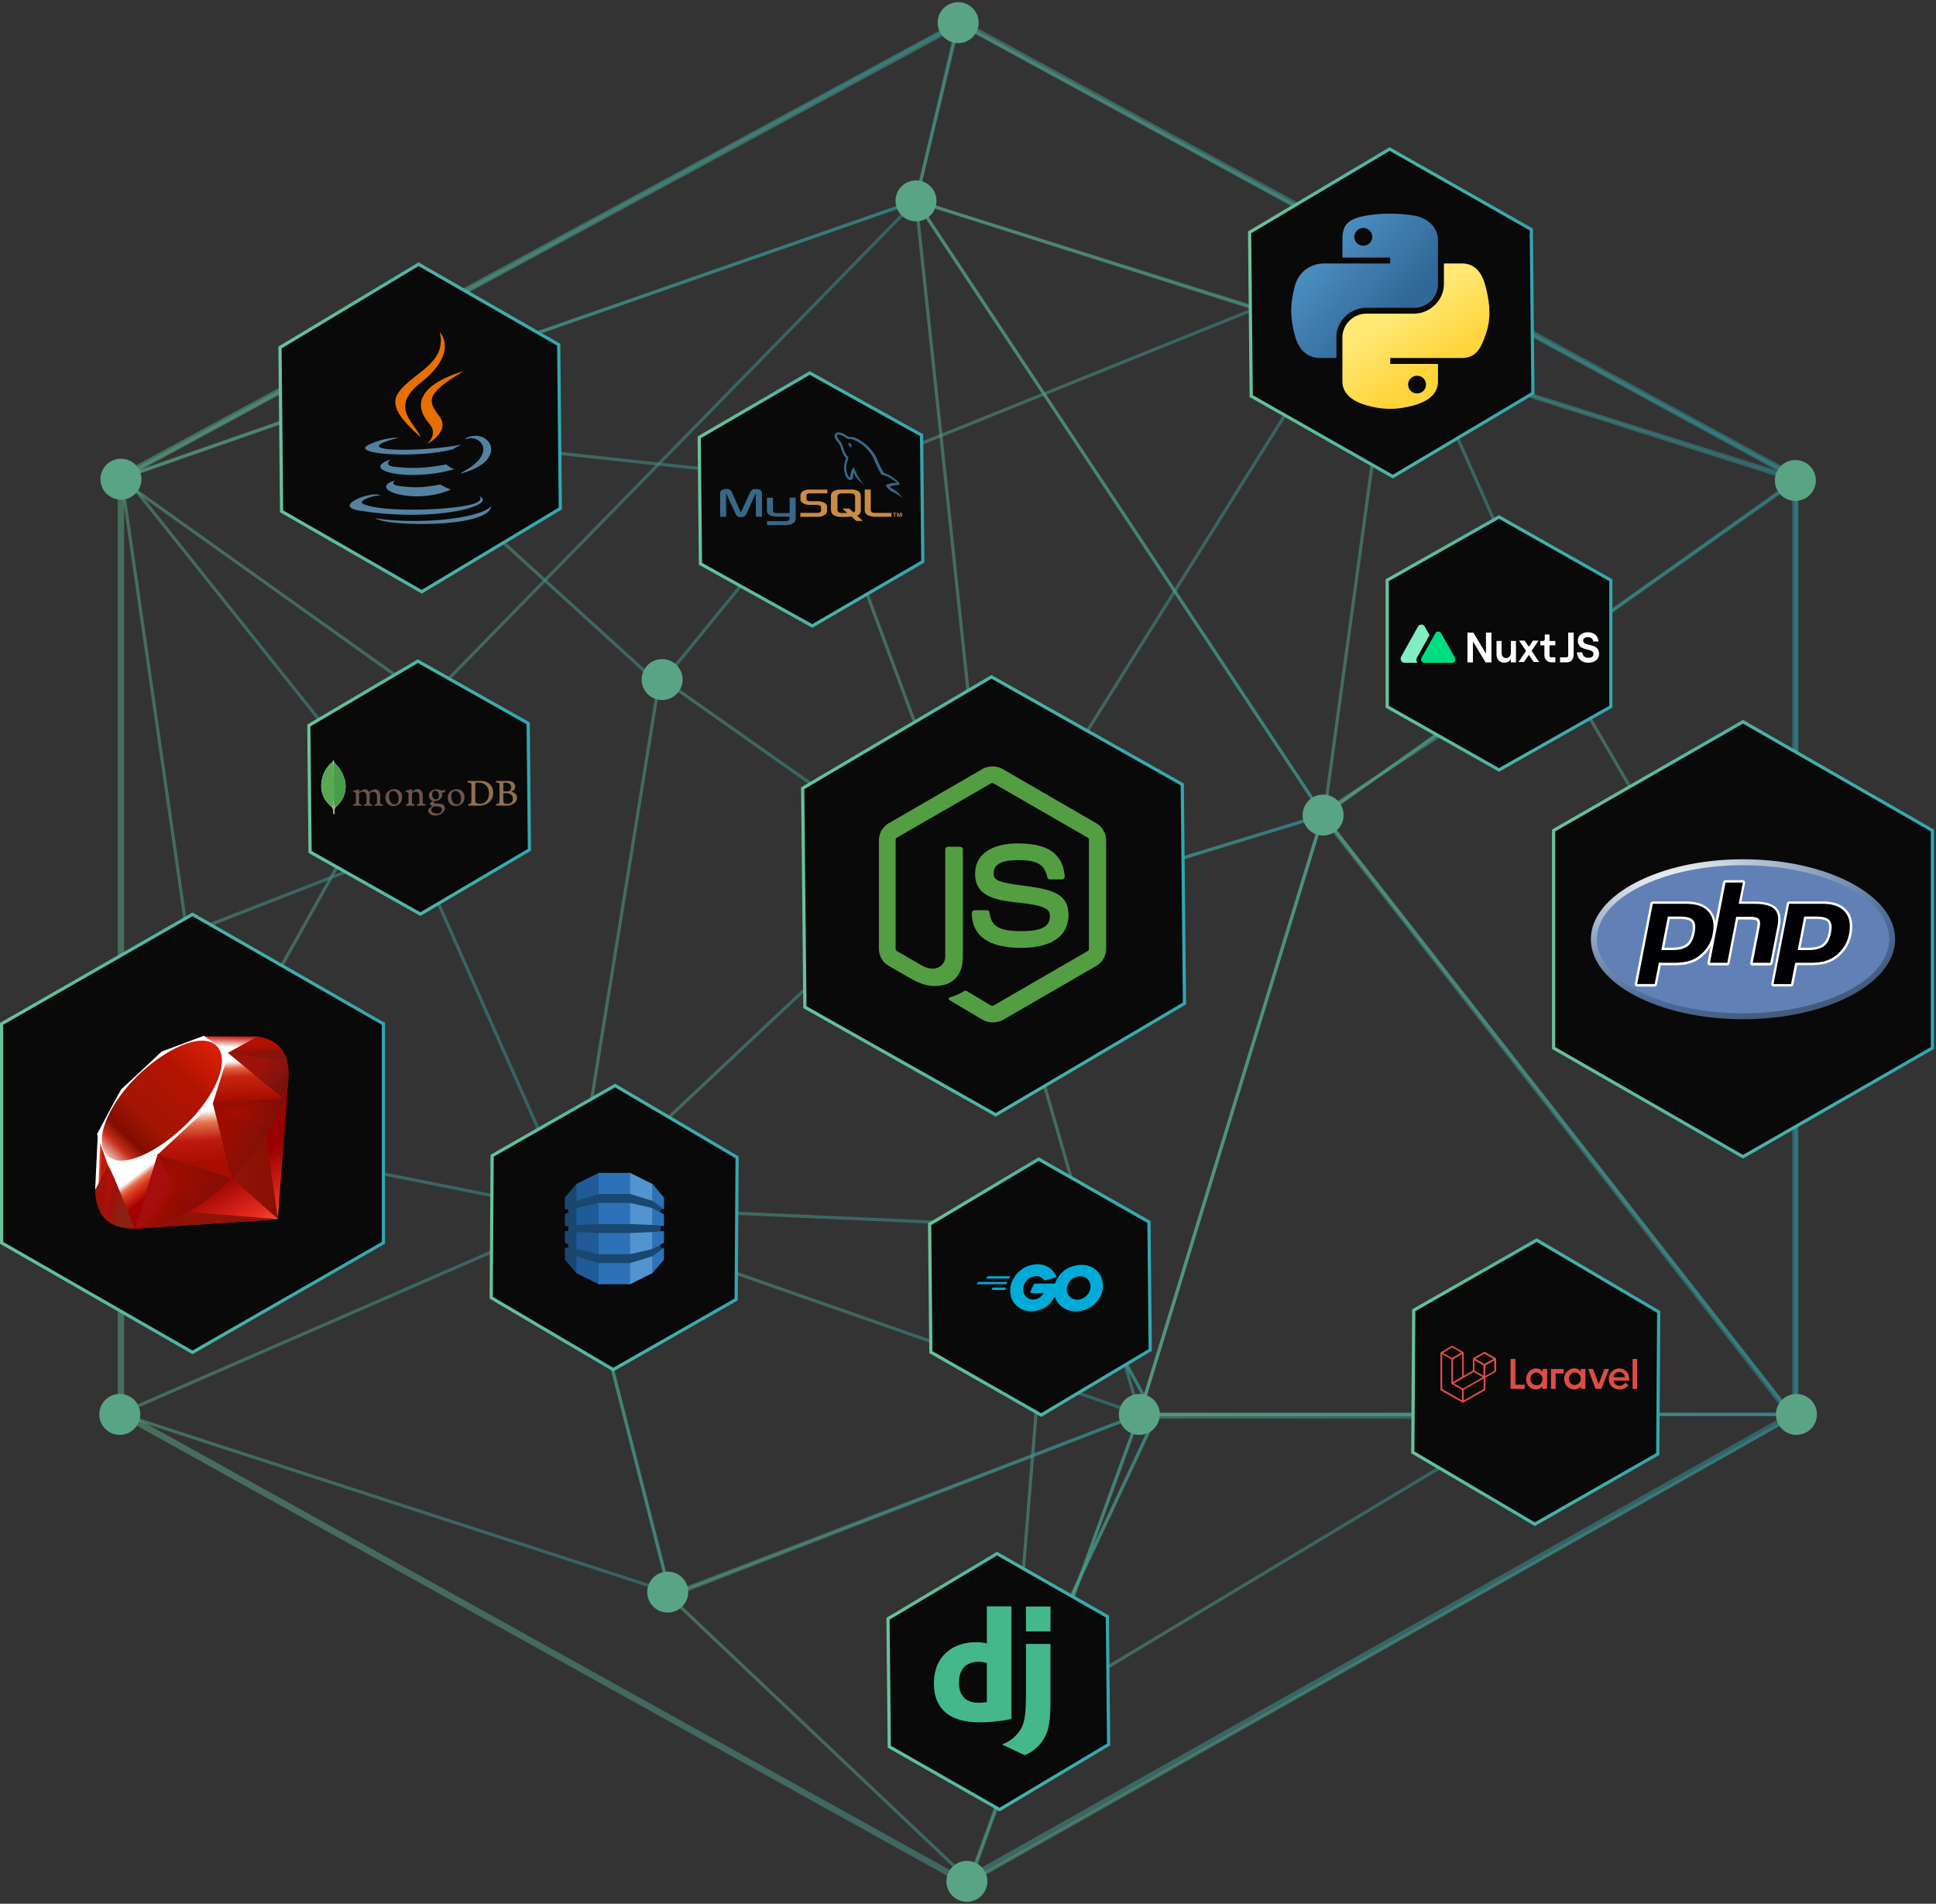 <svg width="605" height="595" viewBox="0 0 605 595" fill="none" xmlns="http://www.w3.org/2000/svg"><rect x="0" y="0" width="605" height="595" fill="#333333" stroke="none"/><g opacity=".8"><path opacity=".5" d="M37.797 441.689V149.08L300.285 7.078 561.053 149.08v292.609L301.146 587.995 37.796 441.689z" stroke="url(#a)" stroke-width="2"/><path opacity=".5" d="M286.25 62.78L310 286.5l103.477-31.759L286.25 62.78z" stroke="url(#b)" stroke-miterlimit="10"/><path opacity=".5" d="M286.248 62.78L37.43 149.698 134 218.5 286.248 62.78z" stroke="url(#c)" stroke-miterlimit="10"/><path opacity=".5" d="M37.773 149.357L299.161 7.561l-12.91 55.22-248.478 86.576z" stroke="url(#d)" stroke-miterlimit="10"/><path opacity=".5" d="M179.167 380.137l30.146 117.538-171.836-55.812 141.69-61.726z" stroke="url(#e)" stroke-miterlimit="10"/><path opacity=".5" d="M120.192 244.372l59.526 134.486-121.257-24.252 61.731-110.234z" stroke="url(#f)" stroke-miterlimit="10"/><path opacity=".5" d="M130.661 263.664L37.664 147.219l20.793 144.555 72.204-28.11z" stroke="url(#g)" stroke-miterlimit="10"/><path opacity=".5" d="M435.939 92.697l50.208 113.443L414 253.5l21.939-160.803z" stroke="url(#h)" stroke-miterlimit="10"/><path opacity=".5" d="M545.088 307.123L486.141 206.14l7.513 12.86 51.434 88.123z" stroke="url(#i)" stroke-miterlimit="10"/><path opacity=".5" d="M361.071 442.892l-45.204 96.339 160.38-96.339H361.071z" stroke="url(#j)" stroke-miterlimit="10"/><path opacity=".5" d="M361.071 442.891l-45.204 96.339 12.598-155.621 32.606 59.282z" stroke="url(#k)" stroke-miterlimit="10"/><path opacity=".5" d="M361.067 442.891l-32.606-59.282" stroke="url(#l)" stroke-miterlimit="10"/><path opacity=".5" d="M179.508 376.939l11.492.515 137.46 6.155-148.952-6.67z" stroke="url(#m)" stroke-miterlimit="10"/><path opacity=".5" d="M179.508 376.94l26.678-165.255 85.221 60.025-111.899 105.23z" stroke="url(#n)" stroke-miterlimit="10"/><path opacity=".5" d="M257.98 150.673l-137.792-14.882 85.982 78.266 51.81-63.384z" stroke="url(#o)" stroke-miterlimit="10"/><path opacity=".5" d="M257.984 150.673l174.493-70.41-125.927 201.29-48.566-130.88z" stroke="url(#p)" stroke-miterlimit="10"/><path opacity=".5" d="M356.09 442.062l-146.596 56.842-30.322-118.767 176.918 61.925z" stroke="url(#q)" stroke-miterlimit="10"/><path opacity=".5" d="M208.789 498.554l94.364 89.365 52.936-145.856-147.3 56.491z" stroke="url(#r)" stroke-miterlimit="10"/><path opacity=".5" d="M356.088 442.062l57.389-187.321L311 286l45.088 156.062z" stroke="url(#s)" stroke-miterlimit="10"/><path opacity=".5" d="M413.476 254.741L559.95 442.062H356.086l57.39-187.321z" stroke="url(#t)" stroke-miterlimit="10"/><path opacity=".5" d="M286.25 62.78l275.135 87.535-147.908 104.426L286.25 62.78z" stroke="url(#u)" stroke-miterlimit="10"/><path opacity=".5" d="M299.637 7.083L561.898 149.63 286.25 62.78l13.387-55.697z" stroke="url(#v)" stroke-miterlimit="10"/><path opacity=".5" d="M561.213 149.973v293.759L413.477 254.741l147.736-104.768z" stroke="url(#w)" stroke-miterlimit="10"/><path opacity=".5" d="M561.555 442.063L302.617 588.451l53.467-146.388h205.471z" stroke="url(#x)" stroke-miterlimit="10"/><path opacity=".5" d="M413.291 255.285l145.741 186.778H356.086l57.205-186.778z" stroke="url(#y)" stroke-miterlimit="10"/><path d="M37.797 156.149c3.534 0 6.4-2.859 6.4-6.387 0-3.527-2.866-6.387-6.4-6.387-3.534 0-6.399 2.86-6.399 6.387 0 3.528 2.865 6.387 6.4 6.387zm169.117 62.629c3.534 0 6.399-2.86 6.399-6.388 0-3.527-2.865-6.387-6.399-6.387s-6.398 2.86-6.398 6.387a6.393 6.393 0 0 0 6.398 6.388zM286.25 69.166c3.534 0 6.399-2.86 6.399-6.387 0-3.528-2.865-6.387-6.399-6.387s-6.398 2.86-6.398 6.387c0 3.527 2.864 6.387 6.398 6.387zm127.227 191.963c3.534 0 6.399-2.86 6.399-6.387 0-3.528-2.865-6.388-6.399-6.388s-6.399 2.86-6.399 6.388c0 3.527 2.865 6.387 6.399 6.387zm-57.438 187.319c3.534 0 6.399-2.859 6.399-6.387 0-3.527-2.865-6.387-6.399-6.387s-6.398 2.86-6.398 6.387c0 3.528 2.864 6.387 6.398 6.387zm-176.867-61.924c3.534 0 6.399-2.859 6.399-6.387 0-3.527-2.865-6.387-6.399-6.387s-6.399 2.86-6.399 6.387c0 3.528 2.865 6.387 6.399 6.387zm381.875-229.972c3.534 0 6.399-2.86 6.399-6.387 0-3.528-2.865-6.387-6.399-6.387s-6.399 2.859-6.399 6.387c0 3.527 2.865 6.387 6.399 6.387zm.336 291.897c3.534 0 6.399-2.859 6.399-6.387 0-3.527-2.865-6.387-6.399-6.387s-6.399 2.86-6.399 6.387c0 3.528 2.865 6.387 6.399 6.387zM302.149 594.382c3.534 0 6.399-2.86 6.399-6.387 0-3.528-2.865-6.387-6.399-6.387s-6.399 2.859-6.399 6.387c0 3.527 2.865 6.387 6.399 6.387zm-93.485-90.4c3.534 0 6.399-2.86 6.399-6.387 0-3.528-2.865-6.387-6.399-6.387s-6.398 2.859-6.398 6.387c0 3.527 2.864 6.387 6.398 6.387zM37.43 448.448c3.534 0 6.399-2.859 6.399-6.387 0-3.527-2.865-6.387-6.399-6.387s-6.399 2.86-6.399 6.387c0 3.528 2.865 6.387 6.4 6.387zM299.422 13.465c3.534 0 6.399-2.86 6.399-6.387 0-3.527-2.865-6.387-6.399-6.387s-6.399 2.86-6.399 6.387c0 3.527 2.865 6.387 6.399 6.387z" fill="#64C19B"/></g><g clip-path="url(#z)"><path d="M359.054 381.921l.395 39.992-34.079 20.342-34.473-19.651-.395-39.991 34.079-20.343 34.473 19.651z" fill="#090909" stroke="url(#A)"/><path fill-rule="evenodd" clip-rule="evenodd" d="M308.203 399.601c-.078 0-.098-.039-.059-.098l.403-.52c.039-.058.137-.097.209-.097h6.85c.078 0 .098.058.059.117l-.325.5c-.039.059-.137.117-.195.117l-6.942-.019zm-2.898 1.768c-.078 0-.098-.039-.059-.098l.403-.52c.039-.058.137-.097.208-.097h8.756c.078 0 .117.058.097.117l-.156.461c-.019.078-.097.117-.175.117l-9.074.02zm4.648 1.768c-.078 0-.097-.059-.058-.117l.266-.481c.039-.059.117-.117.195-.117h3.842c.078 0 .117.058.117.136l-.039.462c0 .078-.079.136-.137.136l-4.186-.019zm19.927-3.881c-1.209.306-2.034.54-3.224.845-.286.078-.305.098-.559-.195-.286-.325-.5-.539-.903-.728-1.209-.598-2.379-.422-3.478.286-1.306.845-1.976 2.093-1.956 3.647.019 1.534 1.072 2.801 2.593 3.016 1.307.175 2.399-.286 3.263-1.268.176-.208.325-.442.52-.708h-3.705c-.403 0-.5-.247-.364-.579.247-.598.709-1.592.982-2.093a.519.519 0 0 1 .481-.305h6.987c-.039.52-.039 1.04-.117 1.553a8.135 8.135 0 0 1-1.573 3.764c-1.384 1.826-3.185 2.957-5.473 3.263-1.878.247-3.627-.117-5.167-1.268-1.424-1.072-2.23-2.496-2.438-4.264-.247-2.093.364-3.971 1.632-5.622 1.365-1.788 3.165-2.919 5.375-3.322 1.807-.325 3.53-.117 5.09.943 1.02.669 1.748 1.592 2.229 2.704.111.175.033.273-.195.331z" fill="#00ACD7"/><path d="M336.232 409.871c-1.749-.039-3.341-.54-4.687-1.69-1.131-.982-1.846-2.23-2.073-3.705-.345-2.171.247-4.089 1.553-5.798 1.404-1.846 3.094-2.802 5.376-3.205 1.956-.344 3.802-.156 5.473.982 1.514 1.033 2.457 2.437 2.704 4.283.325 2.594-.423 4.706-2.21 6.507-1.268 1.287-2.821 2.093-4.609 2.457-.507.097-1.027.117-1.527.169zm4.569-7.755c-.019-.247-.019-.442-.058-.63-.345-1.898-2.093-2.977-3.92-2.555-1.787.403-2.938 1.534-3.36 3.341-.345 1.495.383 3.016 1.768 3.627 1.053.462 2.112.403 3.126-.117 1.521-.786 2.347-2.015 2.444-3.666z" fill="#00ACD7"/></g><g clip-path="url(#B)"><path d="M346.054 505.23l.395 39.992-34.079 20.342-34.473-19.651-.395-39.991 34.079-20.343 34.473 19.651z" fill="#090909" stroke="url(#C)"/><path d="M308.39 502.059h7.682v35.203a50.769 50.769 0 0 1-9.964 1.036c-9.382-.01-14.264-4.2-14.264-12.249 0-7.75 5.179-12.787 13.206-12.787a12.493 12.493 0 0 1 3.34.387v-11.59zm0 17.713a7.721 7.721 0 0 0-2.59-.388c-3.875 0-6.129 2.37-6.129 6.522 0 4.043 2.145 6.275 6.08 6.275.883 0 1.765-.065 2.639-.193v-12.216z" fill="#44B78B"/><path d="M328.278 513.798v17.631c0 6.071-.455 8.989-1.788 11.505a12.238 12.238 0 0 1-6.278 5.625l-7.126-3.358a11.06 11.06 0 0 0 6.086-5.093c1.096-2.172 1.443-4.689 1.443-11.31v-15h7.663zm-7.671-11.7h7.681v7.804h-7.681v-7.804z" fill="#44B78B"/></g><path d="M230.346 361.731l-.293 44.399-38.422 21.933-38.13-22.463.294-44.398 38.422-21.933 38.129 22.462z" fill="#090909" stroke="url(#D)"/><g clip-path="url(#E)"><g clip-path="url(#F)"><path d="M196.504 401.37h.424l6.926-3.454.115-.163v-27.569l-.115-.163-6.925-3.451h-.429l.004 34.8z" fill="#5294CF"/><path d="M187.492 401.37h-.431l-6.92-3.454-.14-.241-.071-27.35.211-.304 6.922-3.451h.436l-.007 34.8z" fill="#1F5B98"/><path d="M187.07 366.57h9.851v34.8h-9.851v-34.8z" fill="#2D72B8"/><path d="M207.484 383.189l-.233-.052-3.342-.311-.049.025-6.934-.276h-9.85l-6.933.276v-5.272l-.007.004.007-.015 6.933-1.603h9.849l6.933 1.603 2.549 1.351v-.869l1.077-.117-.112-.218-3.41-2.431-.104.033-6.933-2.142h-9.85l-6.933 2.142v-5.296l-3.626 4.235v3.699l.028-.021 1.048.115v.887l-1.076.574v3.681l.028-.002 1.048.015v1.545l-.904.014-.172-.017v3.683l1.076.577v.897l-1.032.113-.044-.034v3.698l3.626 4.236v-5.296l6.933 2.142h9.85l6.953-2.149.092.041 3.366-2.396.147-.238-1.077-.119v-.878l-.141-.056-2.303 1.238-.084.175-6.953 1.592v.001h-9.85v-.001l-6.933-1.599v-5.291l6.933.276v.007h9.85l6.933-.281.158.072 3.24-.277.228-.112-1.077-.015v-1.545l1.077-.018z" fill="#1A476F"/><path d="M203.859 392.62v5.296l3.626-4.236v-3.674l-3.605 2.609-.021.005zm0-2.236l.021-.004 3.605-1.935v-3.696l-3.626.332v5.303zm.021-12.812l-.021-.004v5.283l3.626.338v-3.696l-3.605-1.921zm0-2.234l3.605 2.594v-3.675l-3.626-4.236v5.296l.021.007v.014z" fill="#2D72B8"/></g></g><g clip-path="url(#G)"><path d="M119.817 319.994v68.441L60.159 422.67.5 388.434v-68.44l59.658-34.21 59.659 34.21z" fill="#090909" stroke="url(#H)"/><g clip-path="url(#I)" fill-rule="evenodd" clip-rule="evenodd"><path d="M76.615 363.56l-34.552 20.517 44.738-3.036 3.446-45.112-13.632 27.631z" fill="url(#J)"/><path d="M86.874 381.011L83.03 354.47l-10.474 13.831 14.32 12.71z" fill="url(#K)"/><path d="M86.925 381.01l-28.171-2.211-16.543 5.22 44.714-3.009z" fill="url(#L)"/><path d="M42.253 384.025l7.038-23.055-15.486 3.311 8.448 19.744z" fill="url(#M)"/><path d="M72.554 368.377l-6.475-25.364-18.532 17.371 25.007 7.993z" fill="url(#N)"/><path d="M88.778 343.37l-17.517-14.307-4.878 15.77 22.395-1.463z" fill="url(#O)"/><path d="M80.584 323.962l-10.303 5.693-6.5-5.77 16.803.077z" fill="url(#P)"/><path d="M29.727 372.015l4.316-7.872-3.492-9.377-.824 17.249z" fill="url(#Q)"/><path d="M30.32 354.47l3.513 9.964 15.263-3.425 17.426-16.195 4.918-15.62-7.744-5.467-13.164 4.926c-4.148 3.858-12.197 11.491-12.487 11.635-.287.147-5.315 9.649-7.725 14.182z" fill="#fff"/><path d="M42.653 336.57c8.99-8.913 20.578-14.178 25.026-9.691 4.444 4.487-.269 15.391-9.258 24.301-8.99 8.91-20.435 14.466-24.88 9.979-4.446-4.484.123-15.679 9.112-24.589z" fill="url(#R)"/><path d="M42.25 384.016l6.983-23.128 23.19 7.45c-8.385 7.862-17.71 14.508-30.173 15.678z" fill="url(#S)"/><path d="M66.555 344.769l5.953 23.581c7.004-7.365 13.29-15.282 16.369-25.075l-22.322 1.494z" fill="url(#T)"/><path d="M88.81 343.395c2.382-7.191 2.932-17.506-8.303-19.421l-9.218 5.092 17.52 14.329z" fill="url(#U)"/><path d="M29.727 371.911c.33 11.867 8.891 12.044 12.538 12.148l-8.424-19.674-4.114 7.526z" fill="#9E1209"/><path d="M66.586 344.805c5.382 3.308 16.229 9.952 16.449 10.074.341.193 4.676-7.309 5.66-11.549l-22.11 1.475z" fill="url(#V)"/><path d="M49.227 360.888l9.334 18.009c5.52-2.993 9.842-6.64 13.8-10.547l-23.134-7.462z" fill="url(#W)"/><path d="M33.807 364.409l-1.323 15.749c2.496 3.409 5.93 3.705 9.53 3.439-2.605-6.484-7.81-19.45-8.207-19.188z" fill="url(#X)"/><path d="M71.234 329.106l18.544 2.602c-.99-4.194-4.029-6.9-9.21-7.746l-9.334 5.144z" fill="url(#Y)"/></g></g><g clip-path="url(#Z)"><path d="M503.385 181.34v39.531l-34.943 19.766-34.942-19.766V181.34l34.942-19.766 34.943 19.766z" fill="#090909" stroke="url(#aa)"/><g clip-path="url(#ab)"><path d="M496.21 197.615c1.921 0 3.219 1.128 3.298 2.868h-1.64c-.077-.81-.698-1.354-1.661-1.354-.896 0-1.454.425-1.454 1.075 0 .587.403.881.978 1.086l.126.043.13.04.135.039.21.055.216.054.37.089.221.056.2.052.133.038.132.039.066.021.131.043.129.046.064.024.126.051c.877.368 1.581 1 1.581 2.367 0 1.726-1.39 2.776-3.388 2.776-2.064 0-3.414-1.276-3.505-3.227l-.002-.002h1.65c.091 1.039.766 1.7 1.856 1.7.974 0 1.649-.398 1.649-1.221 0-.63-.487-.922-1.153-1.14l-.136-.043-.14-.041-.29-.08-.53-.14-.154-.043-.154-.045-.154-.047a4.543 4.543 0 0 1-.153-.05l-.151-.053c-1.003-.367-1.869-.99-1.869-2.488.002-1.527 1.287-2.588 3.133-2.588zm-26.95 2.707v3.798c0 .916.546 1.554 1.363 1.554.896 0 1.519-.717 1.519-1.7v-3.652h1.596v6.693h-1.596v-1.038c-.364.73-1.103 1.142-2.038 1.142-1.479 0-2.44-1.089-2.44-2.656v-4.141h1.596zm-8.826-2.602l3.933 6.56v-6.56h1.713v9.295h-1.843l-3.946-6.546v6.546h-1.713v-9.295h1.856zm31.346 0v6.639c0 1.793-.843 2.656-2.271 2.656h-1.994v-1.579h2.038a.506.506 0 0 0 .364-.154.532.532 0 0 0 .151-.372v-7.19h1.712zm-7.554.584v2.018h1.817v1.368h-1.817v3.322c0 .112.043.219.12.298a.406.406 0 0 0 .291.123h1.406v1.579h-1.051c-1.428 0-2.363-.85-2.363-2.336v-2.985h-1.284v-1.369h.806c.376 0 .595-.229.595-.608v-1.41h1.48zm-7.775 1.912l1.311 1.926 1.298-1.926h1.752l-2.194 3.201 2.363 3.492h-1.687l-1.532-2.231-1.532 2.231h-1.7l2.362-3.492-2.18-3.201h1.739z" fill="#fff"/><path d="M445.251 195.857a1.225 1.225 0 0 0-2.157 0l-5.222 9.367c-.479.86.12 1.934 1.078 1.934h4.077a1.281 1.281 0 0 1-.251-1.573l3.955-7.072-1.48-2.656z" fill="#80EEC0"/><path d="M448.563 197.912a1.019 1.019 0 0 1 1.785 0l4.322 7.664c.397.703-.099 1.582-.892 1.582h-8.645c-.793 0-1.288-.879-.892-1.582l4.322-7.664z" fill="#00DC82"/></g></g><g clip-path="url(#ac)"><path d="M478.533 71.726l.503 51.188-43.765 26.036-44.266-25.147-.503-51.189 43.766-26.036 44.265 25.148z" fill="#090909" stroke="url(#ad)"/><g clip-path="url(#ae)"><path d="M434.112 66.789c-2.555.01-4.994.223-7.14.593-6.323 1.088-7.471 3.366-7.471 7.564v5.546h14.941v1.849h-20.549c-4.342 0-8.144 2.542-9.334 7.378-1.371 5.542-1.432 9 0 14.788 1.062 4.308 3.599 7.377 7.942 7.377h5.137v-6.648c0-4.803 4.267-9.04 9.334-9.04h14.924c4.154 0 7.47-3.331 7.47-7.394V74.945c0-3.943-3.416-6.905-7.47-7.564a47.954 47.954 0 0 0-7.784-.592zm-8.082 4.46c1.544 0 2.804 1.247 2.804 2.781 0 1.53-1.26 2.764-2.804 2.764-1.548 0-2.803-1.236-2.803-2.764 0-1.534 1.255-2.781 2.803-2.781z" fill="url(#af)"/><path d="M451.228 82.34v6.462c0 5.01-4.361 9.226-9.334 9.226H426.97c-4.088 0-7.47 3.408-7.47 7.394v13.856c0 3.943 3.521 6.263 7.47 7.394 4.731 1.354 9.265 1.6 14.924 0 3.761-1.06 7.471-3.195 7.471-7.394v-5.545h-14.924v-1.849h22.394c4.342 0 5.96-2.95 7.471-7.377 1.559-4.558 1.494-8.942 0-14.788-1.073-4.21-3.124-7.377-7.471-7.377h-5.607v-.001zm-8.394 35.09c1.549 0 2.804 1.237 2.804 2.764 0 1.534-1.255 2.782-2.804 2.782-1.543 0-2.803-1.248-2.803-2.782 0-1.529 1.26-2.764 2.803-2.764z" fill="url(#ag)"/></g></g><g clip-path="url(#ah)"><path d="M369.461 245.163l.689 68.457-58.982 34.808-59.64-33.65-.69-68.426 58.983-34.809 59.64 33.62z" fill="#090909" stroke="url(#ai)"/><path fill-rule="evenodd" clip-rule="evenodd" d="M310.162 319.537c-1.102 0-2.131-.294-3.086-.808l-9.775-5.806c-1.47-.809-.735-1.103-.294-1.25 1.984-.661 2.352-.808 4.409-1.984.221-.147.515-.074.735.073l7.497 4.483c.294.147.661.147.882 0l29.325-16.977c.294-.147.441-.441.441-.809v-33.881c0-.367-.147-.661-.441-.808l-29.325-16.904c-.294-.147-.662-.147-.882 0l-29.325 16.904c-.294.147-.441.514-.441.808v33.881c0 .294.147.662.441.809l8.011 4.63c4.336 2.205 7.056-.367 7.056-2.94v-33.44c0-.441.367-.882.882-.882h3.748c.441 0 .882.367.882.882v33.44c0 5.806-3.16 9.187-8.672 9.187-1.691 0-3.014 0-6.762-1.837l-7.717-4.41a6.202 6.202 0 0 1-3.087-5.365v-33.882a6.204 6.204 0 0 1 3.087-5.365l29.325-16.977c1.837-1.029 4.336-1.029 6.173 0l29.325 16.977a6.204 6.204 0 0 1 3.087 5.365v33.882a6.202 6.202 0 0 1-3.087 5.365l-29.325 16.978a7.52 7.52 0 0 1-3.087.661zm9.04-23.298c-12.861 0-15.507-5.88-15.507-10.877 0-.441.367-.882.882-.882h3.822c.441 0 .808.294.808.735.588 3.895 2.278 5.806 10.069 5.806 6.174 0 8.819-1.397 8.819-4.704 0-1.911-.735-3.307-10.362-4.263-8.012-.808-13.009-2.572-13.009-8.966 0-5.953 4.997-9.481 13.376-9.481 9.407 0 14.038 3.234 14.626 10.289 0 .221-.074.441-.221.662-.147.147-.367.294-.588.294h-3.822a.86.86 0 0 1-.808-.662c-.882-4.042-3.16-5.365-9.187-5.365-6.762 0-7.57 2.352-7.57 4.116 0 2.131.955 2.793 10.069 3.969 9.04 1.176 13.303 2.866 13.303 9.187-.074 6.467-5.366 10.142-14.7 10.142z" fill="#539E43"/></g><path d="M603.885 259.558v67.99l-59.193 33.981-59.192-33.981v-67.99l59.192-33.982 59.193 33.982z" fill="#090909" stroke="url(#aj)"/><ellipse cx="544.689" cy="293.553" rx="47.548" ry="25" fill="url(#ak)"/><ellipse cx="544.691" cy="293.553" rx="45.691" ry="23.143" fill="#6181B6"/><path fill-rule="evenodd" clip-rule="evenodd" d="M553.942 301.057l2.266-11.665c.52-2.637.074-4.606-1.263-5.832-1.3-1.188-3.529-1.783-6.798-1.783h-3.938l1.115-5.795a.775.775 0 0 0-.149-.631.666.666 0 0 0-.557-.26h-5.424a.758.758 0 0 0-.742.594l-2.415 12.37c-.223-1.411-.743-2.6-1.634-3.566-1.598-1.82-4.087-2.749-7.467-2.749h-10.438a.758.758 0 0 0-.743.595l-4.867 25.111a.774.774 0 0 0 .149.631c.149.186.334.26.557.26h5.461a.76.76 0 0 0 .743-.594l1.188-6.055h4.05c2.117 0 3.937-.223 5.312-.669a10.531 10.531 0 0 0 3.9-2.34 11.972 11.972 0 0 0 2.303-2.86l-.966 5.015a.774.774 0 0 0 .149.631c.148.186.334.26.557.26h5.424c.371 0 .668-.26.742-.594l2.675-13.744h3.715c1.597 0 2.043.297 2.191.445.112.112.335.557.075 1.932l-2.155 11.107a.774.774 0 0 0 .149.631c.148.186.334.26.557.26h5.572c.334-.111.632-.371.706-.705zm-25.112-9.658c-.334 1.746-.966 3.009-1.894 3.714-.929.706-2.452 1.078-4.458 1.078h-2.415l1.746-8.99h3.121c2.303 0 3.232.483 3.603.892.483.594.594 1.746.297 3.306zm48.295-6.91c-1.597-1.82-4.086-2.749-7.466-2.749h-10.513a.76.76 0 0 0-.743.595l-4.866 25.074a.777.777 0 0 0 .148.631.67.67 0 0 0 .558.26h5.46c.372 0 .669-.26.743-.594l1.189-6.055h4.049c2.117 0 3.938-.223 5.312-.669a10.515 10.515 0 0 0 3.9-2.34c.966-.891 1.783-1.894 2.378-2.972a12.376 12.376 0 0 0 1.3-3.566c.631-3.232.149-5.758-1.449-7.615zm-5.683 6.909c-.334 1.746-.966 3.009-1.894 3.715-.929.706-2.452 1.077-4.458 1.077h-2.415l1.746-8.99h3.121c2.303 0 3.232.483 3.603.892.52.594.631 1.746.297 3.306z" fill="#fff"/><path fill-rule="evenodd" clip-rule="evenodd" d="M524.924 286.458c2.081 0 3.455.372 4.161 1.152.706.78.854 2.08.483 3.937-.372 1.932-1.115 3.343-2.192 4.161-1.077.817-2.712 1.226-4.903 1.226h-3.306l2.043-10.476h3.714zm-13.299 21.099h5.461l1.3-6.649h4.68c2.081 0 3.752-.223 5.089-.669 1.338-.446 2.526-1.151 3.641-2.191.929-.855 1.671-1.784 2.229-2.786a10.824 10.824 0 0 0 1.188-3.344c.595-2.971.149-5.275-1.3-6.946-1.448-1.672-3.752-2.489-6.909-2.489h-10.513l-4.866 25.074zm27.601-31.723h5.423l-1.3 6.65h4.829c3.046 0 5.126.52 6.278 1.597 1.152 1.077 1.486 2.786 1.04 5.164l-2.266 11.664h-5.498l2.155-11.107c.26-1.263.148-2.118-.26-2.563-.409-.446-1.337-.706-2.712-.706h-4.346l-2.786 14.376h-5.424l4.867-25.075zm28.308 10.624c2.08 0 3.454.371 4.16 1.151s.855 2.08.483 3.938c-.371 1.931-1.114 3.343-2.192 4.16-1.077.818-2.711 1.226-4.903 1.226h-3.306l2.043-10.475h3.715zm-13.3 21.099h5.461l1.3-6.649h4.681c2.08 0 3.752-.223 5.089-.669 1.337-.446 2.526-1.151 3.64-2.191.929-.855 1.672-1.784 2.229-2.786a10.85 10.85 0 0 0 1.189-3.344c.594-2.971.148-5.275-1.3-6.946-1.449-1.672-3.752-2.489-6.91-2.489h-10.512l-4.867 25.074z" fill="#000004"/><path d="M518.346 410.04l-.293 44.399-38.422 21.933-38.13-22.463.294-44.398 38.422-21.933 38.129 22.462z" fill="#090909" stroke="url(#al)"/><path d="M453.889 420.558l.573.377 2.669 1.529a.494.494 0 0 1 .296.497v7.009l.277-.139 2.372-1.35a.34.34 0 0 0 .198-.358v-3.276a.493.493 0 0 1 .297-.496l3.064-1.748a.47.47 0 0 1 .553 0l3.064 1.748a.493.493 0 0 1 .297.496v3.495a.524.524 0 0 1-.297.496l-2.807 1.609a.394.394 0 0 0-.257.437v3.177a.535.535 0 0 1-.296.536l-6.465 3.693a.469.469 0 0 1-.533 0l-6.465-3.634-.296-.238v-11.676l.375-.258 3.223-1.866.158-.06zm-3.203 2.681v10.643a.397.397 0 0 0 .198.377l5.733 3.277.257.119v-2.939a.414.414 0 0 0-.257-.437l-2.748-1.608a.575.575 0 0 1-.336-.596v-6.95a.393.393 0 0 0-.237-.397l-1.364-.794-1.246-.695zm3.361 8.677l.277-.159 2.372-1.35a.374.374 0 0 0 .217-.377v-6.474c.01-.099.01-.198 0-.297l-.276.139c-.771.436-1.523.893-2.294 1.31a.441.441 0 0 0-.257.437v6.771h-.039zm3.361 5.739l.237-.1 5.792-3.316a.36.36 0 0 0 .198-.357v-2.959h-.139l-5.93 3.356a.375.375 0 0 0-.139.258v1.132l-.019 1.986zm-3.065-5.282l.257.159 2.333 1.31a.375.375 0 0 0 .455 0l5.752-3.276.198-.139a1.027 1.027 0 0 1-.217-.139l-2.353-1.35a.35.35 0 0 0-.435 0l-5.733 3.276-.257.159zm2.274-9.631c-.91-.536-1.779-1.012-2.629-1.529a.357.357 0 0 0-.415 0l-2.392 1.529-.198.139 2.57 1.45a.36.36 0 0 0 .316 0c.712-.377 1.404-.794 2.095-1.192l.653-.397zm10.082 1.986l-2.629-1.509a.395.395 0 0 0-.416 0l-2.392 1.39s-.118 0-.197.119c-.079.119 0 0 .099 0 .85.496 1.7.993 2.569 1.469a.392.392 0 0 0 .297 0l1.74-.992.929-.477zm-2.57 5.282h.138l2.55-1.47a.474.474 0 0 0 .139-.317v-2.939h-.119l-2.55 1.43a.351.351 0 0 0-.119.258v1.29l-.039 1.748zm-.554 0a1.236 1.236 0 0 0 0-.258v-2.76a.337.337 0 0 0-.217-.358l-2.372-1.35-.218-.119v3.038a.44.44 0 0 0 .178.258l1.779 1.013.85.536zm30.422 3.336a2.642 2.642 0 0 1-2.867.774 3.002 3.002 0 0 1-1.445-.849 3.031 3.031 0 0 1-.769-1.494 3.271 3.271 0 0 1 .302-2.439 3.244 3.244 0 0 1 1.912-1.532 2.585 2.585 0 0 1 2.867.873c.01-.191.01-.384 0-.576 0-.198 0-.258.257-.258h1.186v6.215h-1.324s-.099-.119-.119-.178a5.324 5.324 0 0 1 0-.536zm0-2.403a1.052 1.052 0 0 0 0-.238 1.994 1.994 0 0 0-.467-1.083 1.974 1.974 0 0 0-.996-.625 1.79 1.79 0 0 0-1.977.973 2.194 2.194 0 0 0 0 1.986 1.769 1.769 0 0 0 1.087.873 1.962 1.962 0 0 0 1.61-.397 1.991 1.991 0 0 0 .743-1.489zm-10.556 3.138h-1.265s-.138-.12-.158-.199a5.156 5.156 0 0 1 0-.556 2.85 2.85 0 0 1-2.095.924 2.84 2.84 0 0 1-2.096-.924 3.34 3.34 0 0 1-.834-3.064 3.326 3.326 0 0 1 2.099-2.377 2.506 2.506 0 0 1 2.906.715h.099a5.533 5.533 0 0 1 0-.576s.099-.198.158-.198h1.265l-.079 6.255zm-3.143-1.112a1.7 1.7 0 0 0 1.483-1.013c.2-.406.276-.862.217-1.311a1.976 1.976 0 0 0-.864-1.34 1.97 1.97 0 0 0-1.567-.268c-.459.163-.841.49-1.075.919a1.992 1.992 0 0 0-.19 1.404 1.977 1.977 0 0 0 1.996 1.609zm28.906-1.47h-4.942a1.639 1.639 0 0 0 0 .357 1.973 1.973 0 0 0 2.412 1.172 2.99 2.99 0 0 0 1.285-.874l.948.735a3.37 3.37 0 0 1-2.787 1.35 4.068 4.068 0 0 1-1.087-.139 3.04 3.04 0 0 1-1.67-1.129 3.07 3.07 0 0 1-.604-1.929c-.01-.728.218-1.44.651-2.025a3.295 3.295 0 0 1 1.741-1.211 3.103 3.103 0 0 1 2.645.464 3.142 3.142 0 0 1 1.309 2.355l.099.874zm-4.942-1.072h3.519a1.735 1.735 0 0 0-.642-1.23 1.712 1.712 0 0 0-1.335-.359 1.63 1.63 0 0 0-1.542 1.589zm-32.207 3.653v-9.352h1.502v7.644c0 .437 0 .397.415.397h2.491v1.331l-4.408-.02zm27.482-1.41l1.364-3.554.415-1.092s0-.159.158-.159h1.364c-.197.496-.375.973-.553 1.45a419.985 419.985 0 0 0-1.74 4.527c0 .179-.158.258-.356.258h-1.384a.208.208 0 0 1-.166-.035.221.221 0 0 1-.091-.144l-2.194-5.857a.576.576 0 0 1 0-.219h1.325s.158.139.197.238c.554 1.41 1.088 2.84 1.641 4.27l.02.317zm10.651 1.411v-9.353h1.403c.01.092.01.186 0 .278v8.797c0 .238 0 .337-.316.317l-1.087-.039zm-25.516-.001v-6.215h3.954v1.39h-2.155c-.257 0-.336 0-.336.317v4.131c0 .377 0 .377-.396.377h-1.067z" fill="#DB4E44"/><g clip-path="url(#am)"><path d="M287.988 136.001l.394 39.524-34.541 20.111-34.945-19.426-.394-39.524 34.54-20.112 34.946 19.427z" fill="#090909" stroke="url(#an)"/><path fill-rule="evenodd" clip-rule="evenodd" d="M225.04 161.529h1.877v-7.366l2.934 6.395c.119.345.356.639.671.831.314.192.687.27 1.053.221.355.038.712-.041 1.016-.225a1.59 1.59 0 0 0 .662-.792l2.957-6.43v7.332h1.901v-7.332a1.146 1.146 0 0 0-.243-.737 1.18 1.18 0 0 0-.66-.42c-1.432-.428-2.347-.057-2.816.902l-2.875 6.268-2.769-6.314c-.423-.96-1.362-1.33-2.828-.856a1.179 1.179 0 0 0-.646.426c-.16.211-.243.468-.234.731v7.366zm14.62-5.967h1.901v4.036c0 .22.07.74 1.091.752h4.107v-4.811h1.889v6.592c0 1.619-2.041 1.977-2.992 1.989h-5.949v-1.237h5.961c1.173-.128 1.079-.729 1.079-.926v-.485h-4.001c-1.865 0-3.062-.821-3.086-1.747v-4.163zm40.588-4.626a6.686 6.686 0 0 0-2.804.394c-.212.092-.564.092-.587.358.086.145.16.295.223.451.201.33.459.624.762.867.306.232.611.463.927.66.564.335 1.174.543 1.749.878.317.209.633.463.95.671.317.208.258.301.458.37-.094-.127-.129-.312-.223-.451s-.293-.266-.434-.416a7.025 7.025 0 0 0-1.502-1.434c-.47-.312-1.479-.74-1.666-1.261.339-.042.674-.12.997-.231.493-.127.939-.092 1.443-.22.235-.057.458-.127.693-.208v-.127c-.259-.254-.446-.59-.728-.833a19.079 19.079 0 0 0-2.347-1.757c-.446-.278-1.021-.463-1.502-.706-.164-.092-.457-.127-.563-.277a5.798 5.798 0 0 1-.587-1.088 31.951 31.951 0 0 1-1.173-2.474 15.819 15.819 0 0 0-.739-1.631 14.438 14.438 0 0 0-5.586-5.32 6.785 6.785 0 0 0-1.854-.578l-1.079-.058a6.897 6.897 0 0 1-.669-.497c-.821-.52-2.945-1.631-3.52-.162-.399.925.575 1.839.903 2.313.279.336.526.696.74 1.076.105.242.129.497.234.751.209.652.46 1.289.751 1.908.151.307.328.602.528.879.118.162.317.232.364.486a4.315 4.315 0 0 0-.328 1.064 6.207 6.207 0 0 0 .41 4.788c.235.358.786 1.156 1.526.832.739-.323.504-1.064.692-1.769 0-.174 0-.289.094-.405.211.393.411.775.598 1.157a8.156 8.156 0 0 0 1.878 1.908c.34.254.622.694 1.056.844a1.591 1.591 0 0 0-.329-.289 6.502 6.502 0 0 1-.751-.856 18.277 18.277 0 0 1-1.619-2.59c-.235-.44-.434-.925-.622-1.365-.082-.173-.082-.428-.235-.509a5.57 5.57 0 0 0-.692.972 7.723 7.723 0 0 0-.399 2.139h-.059c-.457-.116-.621-.59-.797-.983a6.078 6.078 0 0 1-.13-3.805c.106-.289.54-1.237.364-1.515-.176-.277-.375-.427-.54-.647a5.839 5.839 0 0 1-.516-.902c-.34-.798-.516-1.689-.892-2.487a7.434 7.434 0 0 0-.727-1.087 7.521 7.521 0 0 1-.786-1.156.62.62 0 0 1 0-.59c0-.116.082-.15.199-.185s.716 0 .904.127a7.51 7.51 0 0 1 1.431.717c.202.194.431.358.681.486h.117c.458.092.986 0 1.42.15.73.243 1.428.573 2.077.983a12.688 12.688 0 0 1 4.506 4.869c.176.324.246.624.399.971.305.694.68 1.411.985 2.094.267.671.61 1.311 1.021 1.908.223.289 1.091.451 1.479.601.34.116.673.251.997.405.493.3.974.636 1.443.971.223.162.951.521.998.81l-.012.011z" fill="#376888"/><path fill-rule="evenodd" clip-rule="evenodd" d="M265.509 138.528a2.819 2.819 0 0 0-.587.069c.143.203.3.396.469.579.118.231.211.462.329.682a.816.816 0 0 0 .387-.729 2.295 2.295 0 0 1-.164-.3c-.094-.139-.282-.208-.399-.324l-.035.023z" fill="#376888"/><path fill-rule="evenodd" clip-rule="evenodd" d="M250.094 161.53h5.456a4.064 4.064 0 0 0 1.725-.359c.833-.37 1.173-.867 1.173-1.515v-1.376c0-.52-.446-1.018-1.349-1.365a4.97 4.97 0 0 0-1.549-.266h-2.347c-.762 0-1.173-.231-1.173-.728a.843.843 0 0 1 0-.174v-.832a.731.731 0 0 1 0-.162c.094-.382.305-.486.962-.555h5.562v-1.191h-5.28a4.885 4.885 0 0 0-1.537.161c-1.115.336-1.596.879-1.596 1.828v1.087c0 .844.95 1.549 2.569 1.723h2.699c.587 0 .845.162 1.021.37a.446.446 0 0 1 .141.347v1.075a.638.638 0 0 1-.258.451c-.238.164-.52.253-.81.255h-5.398v1.237l-.011-.011zm20.135-2.151c0 1.272.962 1.977 2.899 2.128h5.456v-1.215h-4.952c-1.091 0-1.514-.266-1.514-.925v-6.36h-1.889v6.418-.046zm-10.56.057v-4.406c0-1.156.809-1.815 2.346-2.023h4.635c1.573.208 2.347.89 2.347 2.023v4.406a1.61 1.61 0 0 1-.273 1.07 1.657 1.657 0 0 1-.9.654l1.842 1.653h-2.065l-1.49-1.341-1.526.081h-1.995a4.229 4.229 0 0 1-1.091-.139c-1.173-.324-1.795-.948-1.795-1.978h-.035zm2.041-.092v.185c.106.509.599.786 1.35.786h1.701l-1.56-1.387h2.182l1.373 1.225a.92.92 0 0 0 .469-.601.48.48 0 0 0 0-.185v-4.233a.365.365 0 0 0 0-.161c-.094-.486-.586-.764-1.326-.764h-2.804c-.845 0-1.385.359-1.385.925v4.21zm17.742 2.197h.27V160.5h.364v-.208h-1.009v.208h.375v1.041zm2.101 0h.258v-1.249h-.446l-.317.856-.34-.856h-.376v1.249h.247v-.948l.363.948h.188l.364-.948v.948h.059z" fill="#C98C46"/></g><path d="M165.054 226.07l.395 39.53-34.084 20.102-34.468-19.427-.395-39.529 34.084-20.102 34.468 19.426z" fill="#090909" stroke="url(#ao)"/><path fill-rule="evenodd" clip-rule="evenodd" d="M157.419 244.662c-.055.011-.11.133-.11.199-.011.441-.022 1.612-.022 2.406 0 .023.033.067.066.067.166.011.563.022.905.022.475 0 .751-.066.906-.133.397-.198.585-.629.585-1.104 0-1.071-.751-1.479-1.866-1.479a1.779 1.779 0 0 0-.464.022zm2.849 4.935c0-1.093-.806-1.7-2.264-1.7-.066 0-.53-.011-.64.011-.033.011-.077.033-.077.066 0 .784-.011 2.032.022 2.517.022.21.176.508.364.596.199.111.652.133.961.133.872 0 1.634-.486 1.634-1.623zm-5.1-5.54c.11 0 .441.033 1.292.033.806 0 1.446-.022 2.23-.022.961 0 2.286.342 2.286 1.777 0 .707-.497 1.27-1.149 1.546-.033.011-.033.033 0 .044.928.232 1.745.806 1.745 1.887 0 1.06-.663 1.734-1.623 2.153-.585.254-1.314.342-2.054.342-.563 0-2.076-.066-2.915-.044-.088-.033.077-.43.155-.497a2.07 2.07 0 0 0 .563-.088c.298-.077.331-.165.375-.618.022-.386.022-1.755.022-2.727 0-1.336.011-2.241 0-2.682-.011-.343-.132-.453-.375-.519a19.826 19.826 0 0 0-.751-.111c-.055-.055.132-.43.199-.474zm-6.377 6.866c.265.21.784.298 1.248.298.596 0 1.193-.11 1.767-.629.585-.53.994-1.347.994-2.65 0-1.247-.475-2.263-1.447-2.859-.552-.342-1.259-.486-2.076-.486-.243 0-.475.011-.618.077-.033.023-.111.122-.111.177-.022.221-.022 1.921-.022 2.915 0 1.026 0 2.461.022 2.627 0 .166.078.419.243.53zm-2.505-6.866c.21 0 1.016.033 1.403.033.695 0 1.192-.033 2.506-.033 1.104 0 2.032.298 2.694.861.806.695 1.226 1.656 1.226 2.826 0 1.667-.762 2.627-1.524 3.179-.762.563-1.755.895-3.169.895-.75 0-2.042-.022-3.113-.034h-.012c-.055-.099.089-.485.177-.496.287-.033.364-.044.508-.1.232-.088.276-.209.309-.618.033-.762.022-1.678.022-2.716 0-.739.011-2.185-.011-2.649-.033-.386-.198-.486-.53-.552a7.167 7.167 0 0 0-.695-.11c-.045-.078.154-.42.209-.486z" fill="#8E714E"/><path fill-rule="evenodd" clip-rule="evenodd" d="M132.932 251.358a2.258 2.258 0 0 1-.718-.188.338.338 0 0 1-.088-.177c-.022-.386-.022-1.49-.022-2.23 0-.596-.1-1.115-.354-1.479a1.505 1.505 0 0 0-1.281-.662c-.485 0-1.137.331-1.678.794-.011.011-.099.089-.088-.033 0-.121.022-.364.033-.53a.286.286 0 0 0-.077-.231c-.354.176-1.348.408-1.712.441-.265.055-.331.309-.055.398h.011c.298.088.497.187.651.287.111.088.1.209.1.309.011.828.011 2.097-.022 2.793-.011.276-.089.375-.287.419l.022-.011c-.155.033-.276.066-.464.089-.066.066-.066.419 0 .496.121 0 .762-.033 1.292-.033.729 0 1.104.033 1.292.033.077-.088.099-.419.055-.496a2.106 2.106 0 0 1-.508-.078c-.199-.044-.254-.143-.265-.375-.022-.585-.022-1.822-.022-2.661 0-.231.066-.342.132-.408a1.67 1.67 0 0 1 1.027-.375c.354 0 .586.11.762.254.243.198.32.485.354.695.055.475.033 1.413.033 2.23 0 .442-.033.552-.199.607a2.112 2.112 0 0 1-.508.099c-.077.078-.055.42 0 .497.32 0 .696-.033 1.248-.033.684 0 1.126.033 1.303.033.055-.066.077-.386.033-.474zm3.057-4.22c-.585 0-.949.453-.949 1.159 0 .718.32 1.546 1.225 1.546.155 0 .442-.066.574-.221.21-.199.354-.596.354-1.015 0-.917-.453-1.469-1.204-1.469zm-.073 4.881a.943.943 0 0 0-.475.122c-.464.298-.673.585-.673.927 0 .32.121.574.386.795.32.276.762.408 1.325.408 1.126 0 1.623-.607 1.623-1.203 0-.42-.21-.696-.64-.85-.309-.133-.872-.199-1.546-.199zm.074 2.872c-.674 0-1.16-.144-1.579-.464-.409-.309-.586-.772-.586-1.092 0-.089.023-.332.221-.552.122-.133.387-.387 1.016-.817.022-.011.033-.022.033-.045 0-.022-.022-.044-.044-.055-.519-.198-.673-.519-.718-.695v-.022c-.011-.067-.033-.133.067-.199.077-.055.187-.121.309-.199.187-.11.386-.232.508-.331.022-.022.022-.044.022-.066 0-.022-.022-.044-.044-.055-.773-.254-1.16-.828-1.16-1.689 0-.563.254-1.071.707-1.391.309-.243 1.082-.541 1.59-.541h.033c.519.011.806.121 1.215.265.221.077.43.11.717.11.431 0 .619-.132.773-.287a.617.617 0 0 1 .045.221.84.84 0 0 1-.144.508c-.088.121-.287.209-.486.209h-.055a2.452 2.452 0 0 1-.287-.044l-.044.022c-.011.022 0 .044.011.078l.011.022c.022.099.066.397.066.474 0 .906-.364 1.303-.751 1.601a2.54 2.54 0 0 1-1.292.497c-.011 0-.055 0-.154.011-.056 0-.133.011-.144.011h-.011c-.088.022-.309.132-.309.32 0 .166.099.364.574.397.099.012.199.012.309.023.63.044 1.414.099 1.778.22.508.188.828.641.828 1.182 0 .817-.585 1.578-1.557 2.053-.475.21-.949.32-1.468.32zm6.298-7.697c-.232 0-.442.056-.596.166-.431.265-.652.795-.652 1.568 0 1.446.729 2.461 1.767 2.461.309 0 .552-.088.762-.264.32-.266.486-.795.486-1.535 0-1.435-.718-2.396-1.767-2.396zm.195 4.726c-1.877 0-2.551-1.38-2.551-2.671 0-.906.365-1.601 1.093-2.098a3.327 3.327 0 0 1 1.69-.497c1.435 0 2.44 1.027 2.44 2.506 0 1.005-.398 1.8-1.159 2.285-.365.243-.994.475-1.513.475zm-19.674-4.726c-.232 0-.441.056-.596.166-.431.265-.651.795-.651 1.568 0 1.446.728 2.461 1.766 2.461.309 0 .552-.088.762-.264.32-.266.486-.795.486-1.535 0-1.435-.707-2.396-1.767-2.396zm.194 4.726c-1.877 0-2.55-1.38-2.55-2.671 0-.906.364-1.601 1.093-2.098a3.324 3.324 0 0 1 1.689-.497c1.436 0 2.44 1.027 2.44 2.506 0 1.005-.397 1.8-1.159 2.285-.353.243-.983.475-1.513.475zm-12.618-.109a.474.474 0 0 1-.033-.254c0-.088.022-.143.033-.165.232-.034.353-.067.486-.1.221-.055.309-.176.32-.452.033-.663.033-1.921.022-2.793v-.023c0-.099 0-.22-.121-.309a2.529 2.529 0 0 0-.663-.287c-.099-.033-.165-.088-.154-.154 0-.066.066-.144.209-.166.365-.033 1.314-.265 1.69-.43a.272.272 0 0 1 .055.176l-.011.122a4.568 4.568 0 0 0-.022.408c0 .044.044.077.088.077.022 0 .044-.011.067-.022.706-.552 1.347-.75 1.678-.75.541 0 .96.254 1.281.783.022.034.044.045.077.045.022 0 .055-.011.066-.033.652-.497 1.303-.795 1.734-.795 1.027 0 1.634.761 1.634 2.053 0 .364 0 .839-.011 1.27 0 .386-.011.739-.011.993 0 .055.077.232.199.265.154.077.364.11.64.155h.011c.022.077-.022.364-.066.419-.066 0-.166 0-.276-.011-.21-.011-.508-.022-.839-.022-.685 0-1.038.011-1.381.033-.022-.088-.033-.353 0-.419.199-.033.299-.067.42-.1.221-.066.276-.165.287-.452 0-.21.044-1.998-.022-2.429-.066-.442-.397-.96-1.126-.96-.276 0-.707.11-1.127.43a.195.195 0 0 0-.044.11v.012c.044.231.044.496.044.905v.717c0 .497-.011.961 0 1.314 0 .243.144.298.266.342.066.011.11.022.165.033.1.022.199.045.353.078.023.044.023.187-.011.309-.011.066-.033.099-.044.11a40.992 40.992 0 0 0-1.325-.022c-.165 0-.452.011-.695.011-.199 0-.387.011-.497.011a.586.586 0 0 1-.033-.221c0-.099.022-.176.044-.198.055-.011.099-.022.154-.022.133-.023.243-.045.354-.067.187-.055.254-.154.265-.397.033-.552.066-2.131-.011-2.528-.133-.64-.497-.961-1.082-.961-.343 0-.773.166-1.127.431-.055.044-.099.155-.099.254v.651c0 .795 0 1.789.011 2.219.011.133.055.287.309.342.055.011.144.033.254.045l.199.033a.929.929 0 0 1-.033.419c-.111 0-.243-.011-.398-.011a18.15 18.15 0 0 0-1.744 0c-.155-.022-.276-.022-.409-.022z" fill="#6C554A"/><path fill-rule="evenodd" clip-rule="evenodd" d="M104.587 254.454l-.452-.155s.055-2.307-.773-2.472c-.552-.641.088-27.158 2.076-.089 0 0-.685.342-.807.928-.132.574-.044 1.788-.044 1.788z" fill="#fff"/><path fill-rule="evenodd" clip-rule="evenodd" d="M104.587 254.454l-.452-.155s.055-2.307-.773-2.472c-.552-.641.088-27.158 2.076-.089 0 0-.685.342-.807.928-.132.574-.044 1.788-.044 1.788z" fill="#A6A385"/><path fill-rule="evenodd" clip-rule="evenodd" d="M104.821 252.232s3.964-2.606 3.036-8.026c-.894-3.941-3.003-5.233-3.235-5.73-.254-.353-.497-.971-.497-.971l.166 10.962c0 .011-.343 3.356.53 3.765z" fill="#fff"/><path fill-rule="evenodd" clip-rule="evenodd" d="M104.821 252.232s3.964-2.606 3.036-8.026c-.894-3.941-3.003-5.233-3.235-5.73-.254-.353-.497-.971-.497-.971l.166 10.962c0 .011-.343 3.356.53 3.765z" fill="#499D4A"/><path fill-rule="evenodd" clip-rule="evenodd" d="M103.893 252.37s-3.722-2.539-3.501-7.01c.21-4.471 2.838-6.667 3.346-7.065.331-.353.342-.486.364-.839.232.497.188 7.43.221 8.247.099 3.146-.177 6.071-.43 6.667z" fill="#fff"/><path fill-rule="evenodd" clip-rule="evenodd" d="M103.893 252.37s-3.722-2.539-3.501-7.01c.21-4.471 2.838-6.667 3.346-7.065.331-.353.342-.486.364-.839.232.497.188 7.43.221 8.247.099 3.146-.177 6.071-.43 6.667z" fill="#58AA50"/><path d="M174.596 107.726l.508 51.198-43.309 26.025-43.799-25.146-.494-51.199 43.294-26.025 43.8 25.147z" fill="#090909" stroke="url(#ap)"/><g clip-path="url(#aq)"><path d="M123.525 150.166s-2.293 1.333 1.632 1.785c4.754.542 7.184.464 12.424-.527 0 0 1.377.863 3.301 1.611-11.746 5.034-26.583-.291-17.357-2.869zm-1.436-6.569s-2.572 1.903 1.355 2.31c5.079.523 9.09.566 16.031-.77 0 0 .96.973 2.469 1.505-14.201 4.153-30.018.328-19.855-3.045z" fill="#5382A1"/><path d="M134.186 132.454c2.894 3.332-.761 6.33-.761 6.33s7.349-3.793 3.974-8.544c-3.152-4.43-5.569-6.631 7.517-14.22 0 0-20.541 5.13-10.73 16.434z" fill="#E76F00"/><path d="M149.724 155.025s1.697 1.398-1.869 2.48c-6.779 2.054-28.218 2.674-34.173.082-2.141-.932 1.874-2.224 3.137-2.495 1.317-.286 2.069-.233 2.069-.233-2.381-1.677-15.388 3.293-6.607 4.717 23.948 3.884 43.655-1.749 37.443-4.551zm-25.095-18.234s-10.904 2.59-3.861 3.53c2.974.398 8.902.308 14.424-.154 4.513-.381 9.044-1.191 9.044-1.191s-1.591.682-2.742 1.468c-11.074 2.912-32.466 1.558-26.308-1.421 5.209-2.518 9.443-2.232 9.443-2.232zm19.558 10.934c11.257-5.849 6.052-11.471 2.42-10.713-.891.185-1.288.345-1.288.345s.331-.517.962-.742c7.187-2.526 12.714 7.453-2.32 11.405 0 0 .174-.156.226-.295z" fill="#5382A1"/><path d="M137.401 103.765s6.234 6.236-5.913 15.826c-9.741 7.692-2.221 12.079-.004 17.09-5.686-5.13-9.859-9.646-7.059-13.849 4.108-6.17 15.491-9.161 12.976-19.067z" fill="#E76F00"/><path d="M125.733 163.576c10.805.692 27.398-.384 27.791-5.496 0 0-.756 1.938-8.93 3.477-9.223 1.736-20.598 1.533-27.344.421 0 0 1.381 1.143 8.483 1.598z" fill="#5382A1"/></g><defs><linearGradient id="a" x1="37.797" y1="222.017" x2="561.053" y2="222.017" gradientUnits="userSpaceOnUse"><stop stop-color="#66C39B"/><stop offset="1" stop-color="#33A6AF"/></linearGradient><linearGradient id="b" x1="286.25" y1="145.556" x2="413.477" y2="145.556" gradientUnits="userSpaceOnUse"><stop stop-color="#66C39B"/><stop offset="1" stop-color="#33A6AF"/></linearGradient><linearGradient id="c" x1="37.43" y1="120.396" x2="286.248" y2="120.396" gradientUnits="userSpaceOnUse"><stop stop-color="#66C39B"/><stop offset="1" stop-color="#33A6AF"/></linearGradient><linearGradient id="d" x1="37.773" y1="60.026" x2="299.161" y2="60.026" gradientUnits="userSpaceOnUse"><stop stop-color="#66C39B"/><stop offset="1" stop-color="#33A6AF"/></linearGradient><linearGradient id="e" x1="37.477" y1="423.626" x2="209.313" y2="423.626" gradientUnits="userSpaceOnUse"><stop stop-color="#66C39B"/><stop offset="1" stop-color="#33A6AF"/></linearGradient><linearGradient id="f" x1="58.461" y1="294.132" x2="179.718" y2="294.132" gradientUnits="userSpaceOnUse"><stop stop-color="#66C39B"/><stop offset="1" stop-color="#33A6AF"/></linearGradient><linearGradient id="g" x1="37.664" y1="200.704" x2="130.661" y2="200.704" gradientUnits="userSpaceOnUse"><stop stop-color="#66C39B"/><stop offset="1" stop-color="#33A6AF"/></linearGradient><linearGradient id="h" x1="414" y1="152.194" x2="486.147" y2="152.194" gradientUnits="userSpaceOnUse"><stop stop-color="#66C39B"/><stop offset="1" stop-color="#33A6AF"/></linearGradient><linearGradient id="i" x1="486.141" y1="243.504" x2="545.088" y2="243.504" gradientUnits="userSpaceOnUse"><stop stop-color="#66C39B"/><stop offset="1" stop-color="#33A6AF"/></linearGradient><linearGradient id="j" x1="315.867" y1="478.537" x2="476.247" y2="478.537" gradientUnits="userSpaceOnUse"><stop stop-color="#66C39B"/><stop offset="1" stop-color="#33A6AF"/></linearGradient><linearGradient id="k" x1="315.867" y1="441.189" x2="361.071" y2="441.189" gradientUnits="userSpaceOnUse"><stop stop-color="#66C39B"/><stop offset="1" stop-color="#33A6AF"/></linearGradient><linearGradient id="l" x1="328.461" y1="405.543" x2="361.067" y2="405.543" gradientUnits="userSpaceOnUse"><stop stop-color="#66C39B"/><stop offset="1" stop-color="#33A6AF"/></linearGradient><linearGradient id="m" x1="179.508" y1="379.407" x2="328.46" y2="379.407" gradientUnits="userSpaceOnUse"><stop stop-color="#66C39B"/><stop offset="1" stop-color="#33A6AF"/></linearGradient><linearGradient id="n" x1="179.508" y1="272.829" x2="291.407" y2="272.829" gradientUnits="userSpaceOnUse"><stop stop-color="#66C39B"/><stop offset="1" stop-color="#33A6AF"/></linearGradient><linearGradient id="o" x1="120.188" y1="164.75" x2="257.98" y2="164.75" gradientUnits="userSpaceOnUse"><stop stop-color="#66C39B"/><stop offset="1" stop-color="#33A6AF"/></linearGradient><linearGradient id="p" x1="257.984" y1="154.741" x2="432.477" y2="154.741" gradientUnits="userSpaceOnUse"><stop stop-color="#66C39B"/><stop offset="1" stop-color="#33A6AF"/></linearGradient><linearGradient id="q" x1="179.172" y1="424.081" x2="356.09" y2="424.081" gradientUnits="userSpaceOnUse"><stop stop-color="#66C39B"/><stop offset="1" stop-color="#33A6AF"/></linearGradient><linearGradient id="r" x1="208.789" y1="496.03" x2="356.089" y2="496.03" gradientUnits="userSpaceOnUse"><stop stop-color="#66C39B"/><stop offset="1" stop-color="#33A6AF"/></linearGradient><linearGradient id="s" x1="311" y1="324.049" x2="413.477" y2="324.049" gradientUnits="userSpaceOnUse"><stop stop-color="#66C39B"/><stop offset="1" stop-color="#33A6AF"/></linearGradient><linearGradient id="t" x1="356.086" y1="324.049" x2="559.95" y2="324.049" gradientUnits="userSpaceOnUse"><stop stop-color="#66C39B"/><stop offset="1" stop-color="#33A6AF"/></linearGradient><linearGradient id="u" x1="286.25" y1="133.806" x2="561.385" y2="133.806" gradientUnits="userSpaceOnUse"><stop stop-color="#66C39B"/><stop offset="1" stop-color="#33A6AF"/></linearGradient><linearGradient id="v" x1="286.25" y1="59.825" x2="561.898" y2="59.825" gradientUnits="userSpaceOnUse"><stop stop-color="#66C39B"/><stop offset="1" stop-color="#33A6AF"/></linearGradient><linearGradient id="w" x1="413.477" y1="258.664" x2="561.213" y2="258.664" gradientUnits="userSpaceOnUse"><stop stop-color="#66C39B"/><stop offset="1" stop-color="#33A6AF"/></linearGradient><linearGradient id="x" x1="302.617" y1="496.227" x2="561.555" y2="496.227" gradientUnits="userSpaceOnUse"><stop stop-color="#66C39B"/><stop offset="1" stop-color="#33A6AF"/></linearGradient><linearGradient id="y" x1="356.086" y1="324.393" x2="559.032" y2="324.393" gradientUnits="userSpaceOnUse"><stop stop-color="#66C39B"/><stop offset="1" stop-color="#33A6AF"/></linearGradient><linearGradient id="A" x1="290" y1="391.714" x2="359.952" y2="391.714" gradientUnits="userSpaceOnUse"><stop stop-color="#66C39B"/><stop offset="1" stop-color="#33A6AF"/></linearGradient><linearGradient id="C" x1="277" y1="515.023" x2="346.952" y2="515.023" gradientUnits="userSpaceOnUse"><stop stop-color="#66C39B"/><stop offset="1" stop-color="#33A6AF"/></linearGradient><linearGradient id="D" x1="153" y1="371.973" x2="230.848" y2="371.973" gradientUnits="userSpaceOnUse"><stop stop-color="#66C39B"/><stop offset="1" stop-color="#33A6AF"/></linearGradient><linearGradient id="H" y1="336.283" x2="120.318" y2="336.283" gradientUnits="userSpaceOnUse"><stop stop-color="#66C39B"/><stop offset="1" stop-color="#33A6AF"/></linearGradient><linearGradient id="J" x1="94.153" y1="383.197" x2="81.42" y2="360.648" gradientUnits="userSpaceOnUse"><stop stop-color="#FB7655"/><stop stop-color="#FB7655"/><stop offset=".41" stop-color="#E42B1E"/><stop offset=".99" stop-color="#900"/><stop offset="1" stop-color="#900"/></linearGradient><linearGradient id="K" x1="90.126" y1="353.334" x2="73.543" y2="352.391" gradientUnits="userSpaceOnUse"><stop stop-color="#871101"/><stop stop-color="#871101"/><stop offset=".99" stop-color="#911209"/><stop offset="1" stop-color="#911209"/></linearGradient><linearGradient id="L" x1="112.01" y1="390.236" x2="112.007" y2="379.194" gradientUnits="userSpaceOnUse"><stop stop-color="#871101"/><stop stop-color="#871101"/><stop offset=".99" stop-color="#911209"/><stop offset="1" stop-color="#911209"/></linearGradient><linearGradient id="M" x1="39.038" y1="369.948" x2="43.563" y2="375.934" gradientUnits="userSpaceOnUse"><stop stop-color="#fff"/><stop stop-color="#fff"/><stop offset=".23" stop-color="#E57252"/><stop offset=".46" stop-color="#DE3B20"/><stop offset=".99" stop-color="#A60003"/><stop offset="1" stop-color="#A60003"/></linearGradient><linearGradient id="N" x1="50.987" y1="347.875" x2="51.954" y2="364.318" gradientUnits="userSpaceOnUse"><stop stop-color="#fff"/><stop stop-color="#fff"/><stop offset=".23" stop-color="#E4714E"/><stop offset=".56" stop-color="#BE1A0D"/><stop offset=".99" stop-color="#A80D00"/><stop offset="1" stop-color="#A80D00"/></linearGradient><linearGradient id="O" x1="67.524" y1="332.013" x2="68.218" y2="344.178" gradientUnits="userSpaceOnUse"><stop stop-color="#fff"/><stop stop-color="#fff"/><stop offset=".18" stop-color="#E46342"/><stop offset=".4" stop-color="#C82410"/><stop offset=".99" stop-color="#A80D00"/><stop offset="1" stop-color="#A80D00"/></linearGradient><linearGradient id="P" x1="80.288" y1="327.497" x2="80.458" y2="321.4" gradientUnits="userSpaceOnUse"><stop stop-color="#fff"/><stop stop-color="#fff"/><stop offset=".54" stop-color="#C81F11"/><stop offset=".99" stop-color="#BF0905"/><stop offset="1" stop-color="#BF0905"/></linearGradient><linearGradient id="Q" x1="30.841" y1="365.073" x2="31.861" y2="365.113" gradientUnits="userSpaceOnUse"><stop stop-color="#fff"/><stop stop-color="#fff"/><stop offset=".31" stop-color="#DE4024"/><stop offset=".99" stop-color="#BF190B"/><stop offset="1" stop-color="#BF190B"/></linearGradient><linearGradient id="R" x1="48.286" y1="394.457" x2="94.992" y2="346.156" gradientUnits="userSpaceOnUse"><stop stop-color="#BD0012"/><stop stop-color="#BD0012"/><stop offset=".07" stop-color="#fff"/><stop offset=".17" stop-color="#fff"/><stop offset=".27" stop-color="#C82F1C"/><stop offset=".33" stop-color="#820C01"/><stop offset=".46" stop-color="#A31601"/><stop offset=".72" stop-color="#B31301"/><stop offset=".99" stop-color="#E82609"/><stop offset="1" stop-color="#E82609"/></linearGradient><linearGradient id="S" x1="61.169" y1="372.787" x2="54.025" y2="367.68" gradientUnits="userSpaceOnUse"><stop stop-color="#8C0C01"/><stop stop-color="#8C0C01"/><stop offset=".54" stop-color="#990C00"/><stop offset=".99" stop-color="#A80D0E"/><stop offset="1" stop-color="#A80D0E"/></linearGradient><linearGradient id="T" x1="88.229" y1="351.297" x2="74.886" y2="343.786" gradientUnits="userSpaceOnUse"><stop stop-color="#7E110B"/><stop stop-color="#7E110B"/><stop offset=".99" stop-color="#9E0C00"/><stop offset="1" stop-color="#9E0C00"/></linearGradient><linearGradient id="U" x1="91.958" y1="334.925" x2="85.546" y2="328.744" gradientUnits="userSpaceOnUse"><stop stop-color="#79130D"/><stop stop-color="#79130D"/><stop offset=".99" stop-color="#9E120B"/><stop offset="1" stop-color="#9E120B"/></linearGradient><radialGradient id="V" cx="0" cy="0" r="1" gradientUnits="userSpaceOnUse" gradientTransform="matrix(15.382 0 0 8.038 73.66 347.975)"><stop stop-color="#A80D00"/><stop stop-color="#A80D00"/><stop offset=".99" stop-color="#7E0E08"/><stop offset="1" stop-color="#7E0E08"/></radialGradient><radialGradient id="W" cx="0" cy="0" r="1" gradientUnits="userSpaceOnUse" gradientTransform="matrix(20.448 0 0 15.918 52.361 368.246)"><stop stop-color="#A30C00"/><stop stop-color="#A30C00"/><stop offset=".99" stop-color="#800E08"/><stop offset="1" stop-color="#800E08"/></radialGradient><linearGradient id="X" x1="38.922" y1="371.326" x2="33.203" y2="370.165" gradientUnits="userSpaceOnUse"><stop stop-color="#8B2114"/><stop stop-color="#8B2114"/><stop offset=".43" stop-color="#9E100A"/><stop offset=".99" stop-color="#B3100C"/><stop offset="1" stop-color="#B3100C"/></linearGradient><linearGradient id="Y" x1="73.852" y1="327.136" x2="74.207" y2="332.291" gradientUnits="userSpaceOnUse"><stop stop-color="#B31000"/><stop stop-color="#B31000"/><stop offset=".44" stop-color="#910F08"/><stop offset=".99" stop-color="#791C12"/><stop offset="1" stop-color="#791C12"/></linearGradient><linearGradient id="aa" x1="433" y1="190.678" x2="503.885" y2="190.678" gradientUnits="userSpaceOnUse"><stop stop-color="#66C39B"/><stop offset="1" stop-color="#33A6AF"/></linearGradient><linearGradient id="ad" x1="390" y1="84.306" x2="479.539" y2="84.306" gradientUnits="userSpaceOnUse"><stop stop-color="#66C39B"/><stop offset="1" stop-color="#33A6AF"/></linearGradient><linearGradient id="af" x1="402.37" y1="68.088" x2="436.053" y2="97.56" gradientUnits="userSpaceOnUse"><stop stop-color="#5A9FD4"/><stop offset="1" stop-color="#306998"/></linearGradient><linearGradient id="ag" x1="449.188" y1="115.063" x2="437.257" y2="97.896" gradientUnits="userSpaceOnUse"><stop stop-color="#FFD43B"/><stop offset="1" stop-color="#FFE873"/></linearGradient><linearGradient id="ai" x1="250.336" y1="262.041" x2="370.654" y2="262.041" gradientUnits="userSpaceOnUse"><stop stop-color="#66C39B"/><stop offset="1" stop-color="#33A6AF"/></linearGradient><linearGradient id="aj" x1="485" y1="275.729" x2="604.385" y2="275.729" gradientUnits="userSpaceOnUse"><stop stop-color="#66C39B"/><stop offset="1" stop-color="#33A6AF"/></linearGradient><radialGradient id="ak" cx="0" cy="0" r="1" gradientUnits="userSpaceOnUse" gradientTransform="matrix(134.865 0 0 70.909 525.689 277.345)"><stop stop-color="#fff"/><stop offset=".5" stop-color="#4C6B97"/><stop offset="1" stop-color="#231F20"/></radialGradient><linearGradient id="al" x1="441" y1="420.282" x2="518.848" y2="420.282" gradientUnits="userSpaceOnUse"><stop stop-color="#66C39B"/><stop offset="1" stop-color="#33A6AF"/></linearGradient><linearGradient id="an" x1="218" y1="145.678" x2="288.885" y2="145.678" gradientUnits="userSpaceOnUse"><stop stop-color="#66C39B"/><stop offset="1" stop-color="#33A6AF"/></linearGradient><linearGradient id="ao" x1="96" y1="235.746" x2="165.952" y2="235.746" gradientUnits="userSpaceOnUse"><stop stop-color="#66C39B"/><stop offset="1" stop-color="#33A6AF"/></linearGradient><linearGradient id="ap" x1="87" y1="120.306" x2="175.606" y2="120.306" gradientUnits="userSpaceOnUse"><stop stop-color="#66C39B"/><stop offset="1" stop-color="#33A6AF"/></linearGradient><clipPath id="z"><path fill="#fff" transform="translate(290 361.691)" d="M0 0h69.952v81.144H0z"/></clipPath><clipPath id="B"><path fill="#fff" transform="translate(277 485)" d="M0 0h69.952v81.144H0z"/></clipPath><clipPath id="E"><path fill="#fff" transform="translate(166.344 357.472)" d="M0 0h52v52H0z"/></clipPath><clipPath id="F"><path fill="#fff" transform="translate(166 357.691)" d="M0 0h52v52H0z"/></clipPath><clipPath id="G"><path fill="#fff" transform="translate(0 285.208)" d="M0 0h120.318v138.039H0z"/></clipPath><clipPath id="I"><path fill="#fff" transform="translate(29 323)" d="M0 0h62v62H0z"/></clipPath><clipPath id="Z"><path fill="#fff" transform="translate(433 161)" d="M0 0h70.885v80.212H0z"/></clipPath><clipPath id="ab"><path fill="#fff" transform="translate(437.703 195.213)" d="M0 0h62v12H0z"/></clipPath><clipPath id="ac"><path fill="#fff" transform="translate(390 46)" d="M0 0h89.539v103.529H0z"/></clipPath><clipPath id="ae"><path fill="#fff" transform="translate(403.508 66.495)" d="M0 0h62v62H0z"/></clipPath><clipPath id="ah"><path fill="#fff" transform="translate(250.336 210.967)" d="M0 0h120.318v138.039H0z"/></clipPath><clipPath id="am"><path fill="#fff" transform="translate(218 116)" d="M0 0h70.885v80.212H0z"/></clipPath><clipPath id="aq"><path fill="#fff" transform="translate(101.305 103.765)" d="M0 0h60v60H0z"/></clipPath></defs></svg>